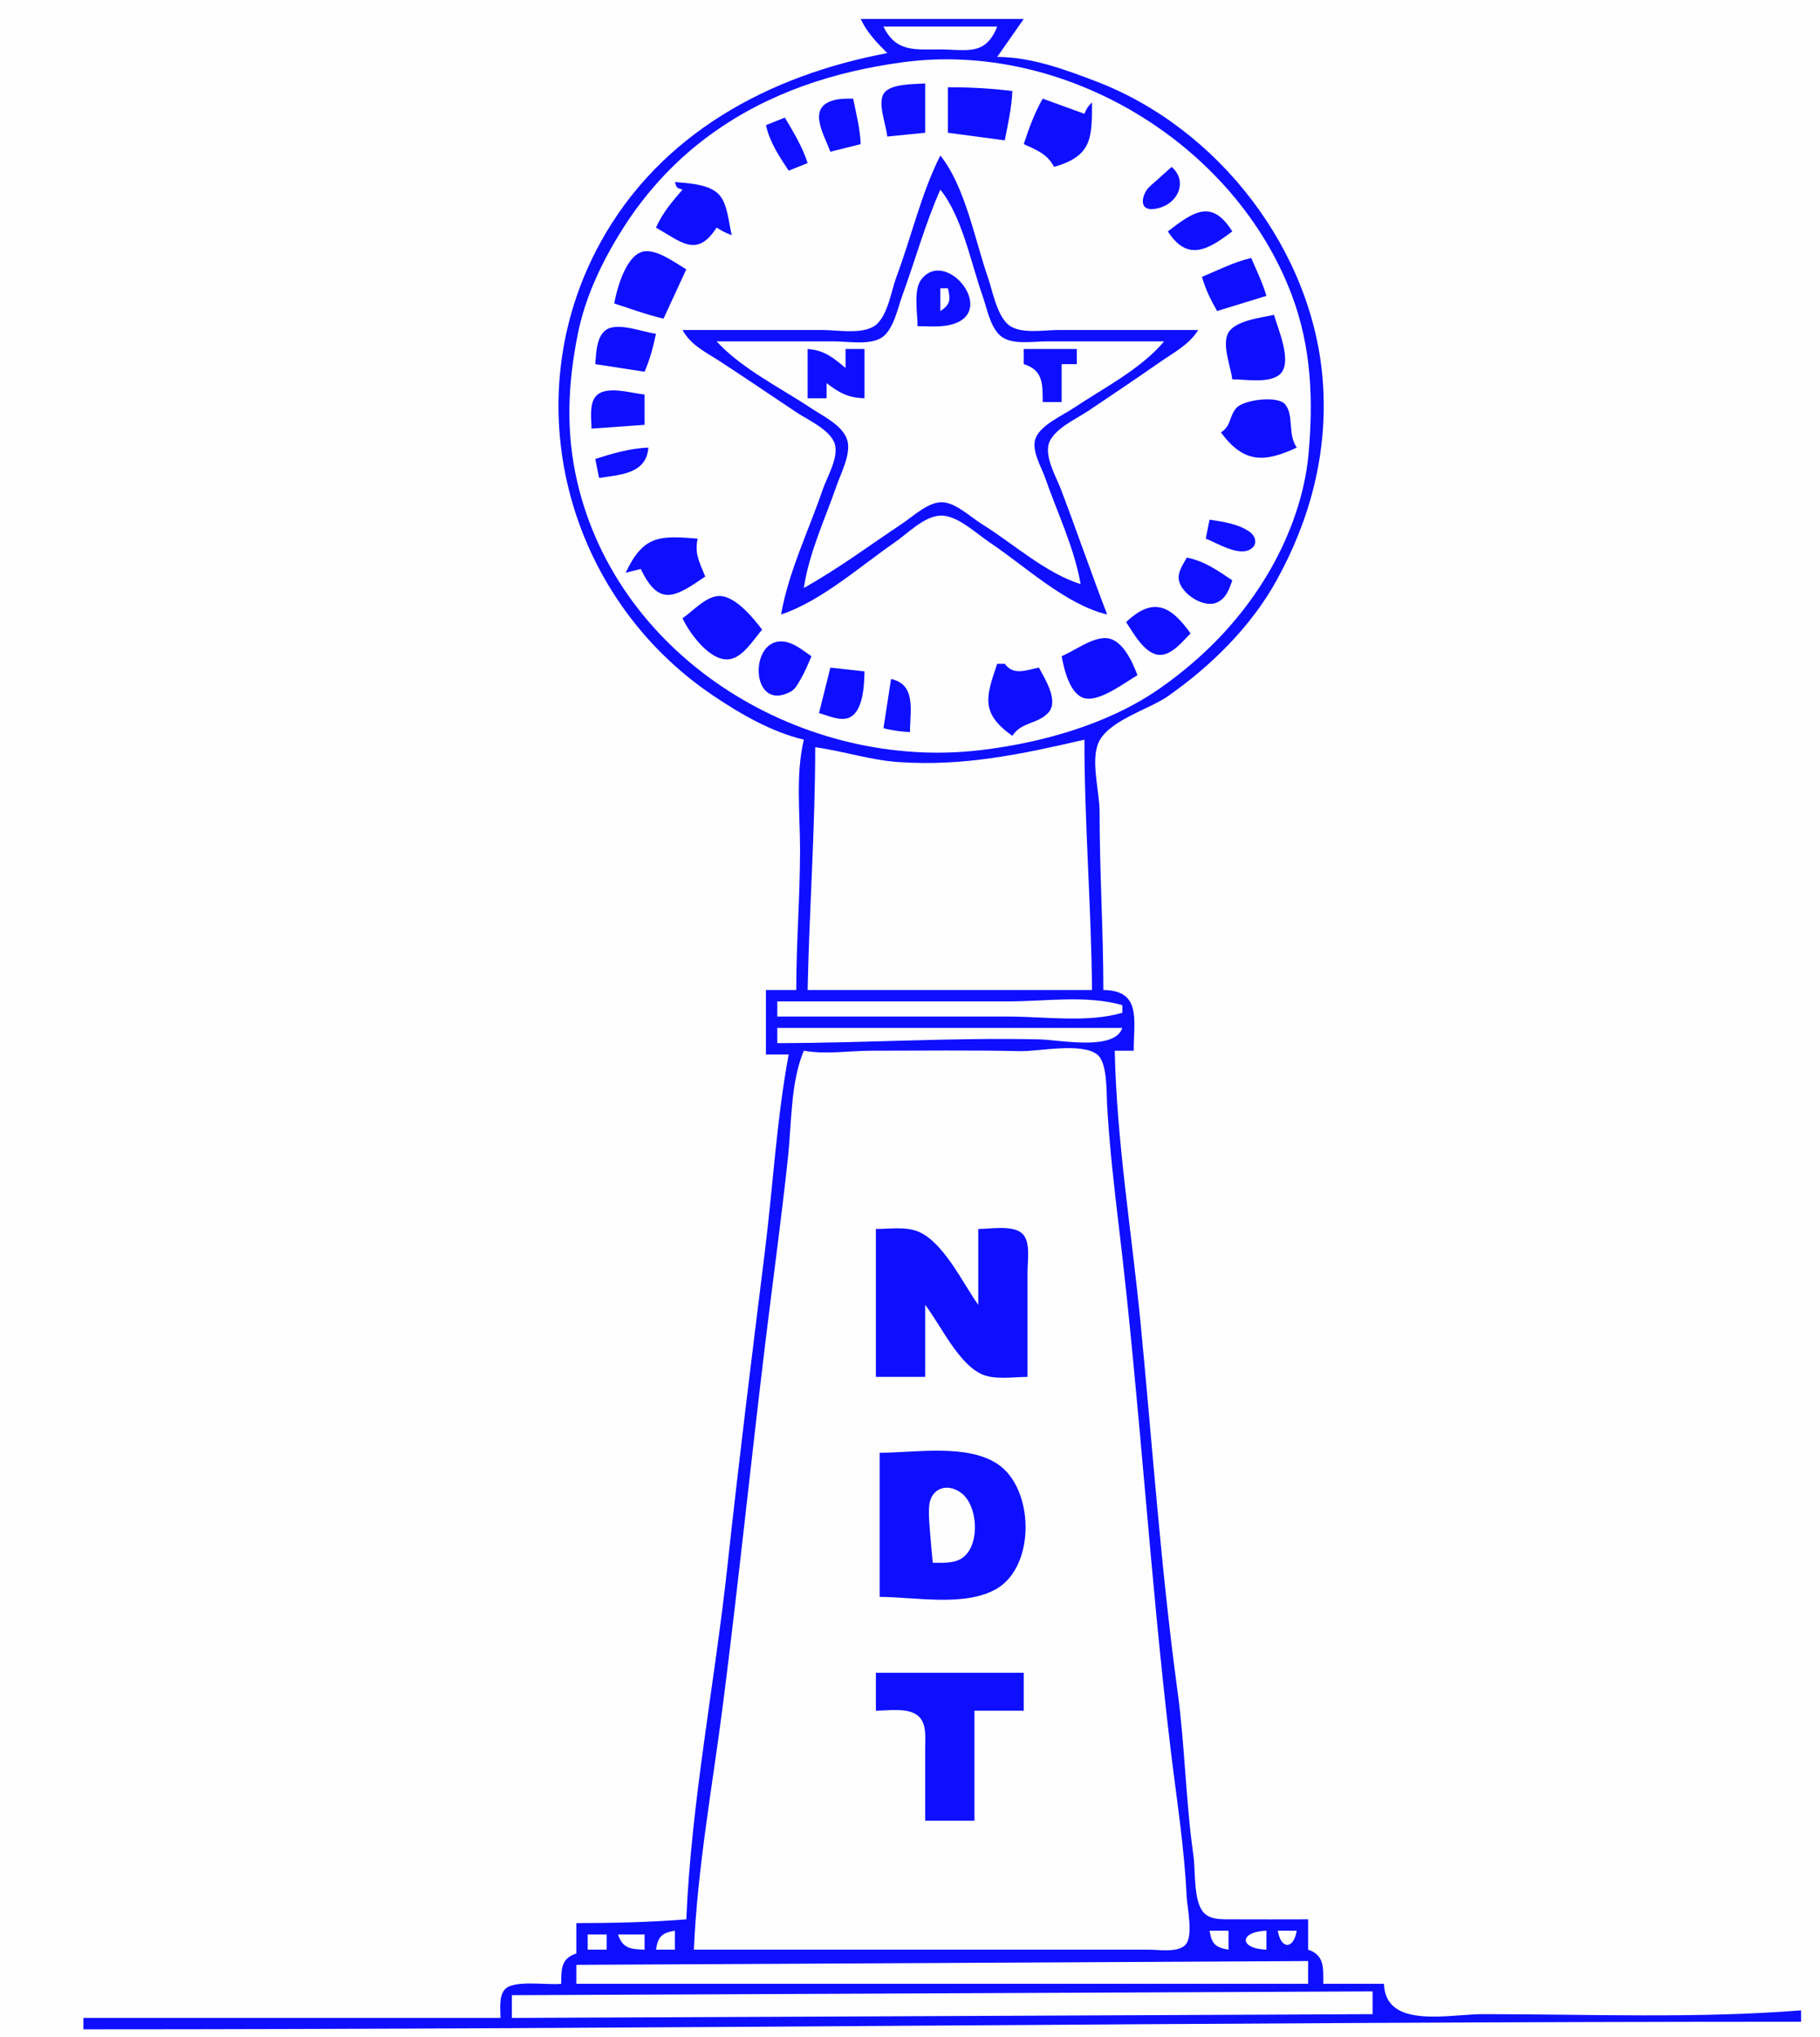 <?xml version="1.0" standalone="yes"?>
<svg xmlns="http://www.w3.org/2000/svg" width="480" height="537">
<path style="fill:#fefeff; stroke:none;" d="M0 0L0 537L480 537L480 0L0 0z"/>
<path style="fill:#0e0fff; stroke:none;" d="M227 5C228.691 8.63 231.189 11.158 234 14C202.794 19.88 174.134 35.194 158.312 64C135.658 105.245 149.089 157.065 188 183.329C195.228 188.207 203.463 192.972 212 195C209.804 204.222 211 214.559 211 224C211 236.38 210 248.668 210 261L202 261L202 278L208 278C204.818 295.142 203.864 312.714 201.714 330C198.273 357.652 194.845 385.297 191.834 413C188.482 443.849 182.332 474.979 181 506C171.291 506.766 161.763 507 152 507L152 515C147.954 516.343 148.047 519.065 148 523C144.461 523.438 135.278 521.796 133.028 524.604C131.528 526.475 132.008 529.775 132 532L22 532L22 535C173.011 535 323.997 533 475 533L475 530C447.186 532.195 418.928 531 391 531C382.213 531 365.392 535.03 365 523L349 523C348.985 518.85 349.387 515.456 345 514L345 506C338.334 506 331.666 506.045 325 505.999C322.274 505.98 318.756 506.271 317.028 503.682C314.752 500.274 315.306 493.047 314.729 489C312.698 474.747 312.516 460.254 310.575 446C306.197 413.855 303.957 381.291 300.83 349C298.521 325.149 294.495 300.96 294 277L299 277C299 268.96 301.117 261.12 291 261C290.99 245.38 290.001 229.69 290 214C290 208.755 287.689 200.933 289.604 196.055C291.967 190.037 302.958 187.092 308 183.56C319.374 175.593 329.921 165.241 336.688 153C345.571 136.931 350.174 119.43 348.91 101C346.528 66.239 321.398 33.759 289 21.424C280.592 18.223 272.081 15.075 263 15L270 5L227 5z"/>
<path style="fill:#fefeff; stroke:none;" d="M233 7C236.3 13.852 241.364 12.997 248 13.029C255.04 13.062 259.903 14.802 263 7L233 7M238 16.425C219.968 18.88 202.955 24.371 188 35.04C178.594 41.751 170.638 50.26 164.436 60C158.976 68.574 154.412 78.004 152.4 88C149.751 101.154 149.179 113.825 152.235 127C163.167 174.118 212.262 203.454 259 197.714C275.182 195.726 292.539 190.837 306 181.409C317.876 173.09 327.913 162.647 335.127 150C340.279 140.97 344.108 130.354 345.075 120C346.413 105.668 345.879 91.674 340.771 78C325.765 37.832 280.76 10.604 238 16.425z"/>
<path style="fill:#0e0fff; stroke:none;" d="M234 36L244 35L244 22C241.205 22.221 234.859 22.007 233.118 24.603C231.362 27.22 233.756 33.018 234 36M250 23L250 35L265 37C265.841 32.664 266.81 28.423 267 24C261.279 23.277 255.773 23 250 23M219 40L227 38C226.82 33.878 225.83 30.025 225 26C223.676 26.028 222.274 25.958 220.96 26.189C212.591 27.663 216.897 34.577 219 40M275 26C272.82 29.834 271.365 33.813 270 38C273.5 39.595 276.138 40.536 278 44C288.032 41.11 288 36.423 288 27C286.805 28.223 286.684 28.42 286 30L275 26M202 33C203.034 37.506 205.466 41.169 208 45L213 43C211.641 38.706 209.284 34.873 207 31L202 33M248 41C242.941 51.025 240.357 62.481 236.424 73C235.034 76.719 234.269 82.583 231.298 85.397C228.16 88.368 220.97 87 217 87L180 87C182.225 91.057 186.197 92.861 190 95.344C196.707 99.723 203.336 104.224 210 108.667C213.033 110.688 218.178 112.936 219.879 116.326C221.689 119.934 218.173 125.567 217.003 129C213.353 139.711 207.917 150.857 206 162C216.576 158.493 226.838 149.289 236 142.975C239.352 140.664 243.713 136.104 248 135.929C252.439 135.748 257.514 140.676 261 143C270.253 149.169 281.11 159.441 292 162C287.78 151.06 283.973 139.961 279.808 129C278.505 125.571 275.046 119.809 276.932 116.184C278.746 112.699 283.851 110.432 287 108.333C293.372 104.085 299.71 99.783 306 95.414C309.629 92.893 313.682 90.821 316 87L279 87C275.222 87 268.696 88.232 265.702 85.397C262.803 82.651 261.781 76.676 260.505 73C257.103 63.202 254.515 49.072 248 41M309 44L304.975 47.62C304.118 48.407 303.024 49.182 302.375 50.167C301.074 52.142 300.614 55.405 304.063 55.118C310.269 54.602 313.688 48.06 309 44M178 48C178.545 49.635 178.365 49.455 180 50C177.253 53.156 174.706 56.172 173 60C179.784 63.86 183.798 68.041 189 60C190.517 60.957 191.339 61.387 193 62C192.172 58.801 191.98 54.2 189.86 51.564C187.431 48.543 181.557 48.291 178 48z"/>
<path style="fill:#fefeff; stroke:none;" d="M248 50C243.983 59.061 241.345 68.699 237.947 78C236.745 81.289 235.667 86.922 232.581 88.972C229.423 91.07 223.61 90 220 90L189 90C195.638 97.243 205.839 102.223 214 107.667C217.145 109.765 222.273 112.137 223.454 116.04C224.533 119.603 221.806 124.674 220.656 128C217.613 136.796 213.364 145.761 212 155C221.005 149.987 229.425 143.717 238 138C240.953 136.031 245.18 131.943 249 132.444C252.486 132.902 256.084 136.379 259 138.192C267.323 143.366 275.625 151.013 285 154C283.364 144.494 278.818 135.108 275.656 126C274.628 123.039 271.79 118.484 273.213 115.326C274.744 111.928 280.043 109.641 283 107.667C290.802 102.456 301.019 97.237 307 90L276 90C272.403 90 266.566 91.082 263.699 88.397C261.074 85.936 260.299 81.265 259.142 78C256.068 69.325 253.784 57.166 248 50z"/>
<path style="fill:#0e0fff; stroke:none;" d="M308 61C313.166 68.99 318.455 65.99 325 61C319.584 52.45 314.923 55.679 308 61M162 80C166.319 81.405 170.572 82.976 175 84L181 71C178.102 69.309 173.623 65.91 170.105 66.241C165.217 66.701 162.699 76.08 162 80M317 73C317.939 76.26 319.296 79.068 321 82L334 78C332.996 74.516 331.39 71.343 330 68C325.401 69.093 321.341 71.195 317 73M242 86C244.607 86 247.412 86.257 249.985 85.772C263.9 83.147 249.795 65.061 243.028 73.603C240.821 76.389 242 82.643 242 86z"/>
<path style="fill:#fefeff; stroke:none;" d="M248 76L248 82C250.669 80.268 250.71 79.058 250 76L248 76z"/>
<path style="fill:#0e0fff; stroke:none;" d="M325 100C328.449 100 334.523 101.113 337.396 98.821C341.124 95.846 337.03 86.656 336 83C332.589 83.782 325.106 84.517 323.693 88.278C322.465 91.547 324.565 96.631 325 100M157 96L170 98C171.403 94.74 172.281 91.475 173 88C169.543 87.554 162.786 84.78 159.728 87.042C157.266 88.863 157.224 93.264 157 96M213 92L213 105L218 105L218 101C221.368 103.602 223.694 104.86 228 105L228 92L223 92L223 97C219.667 94.249 217.424 92.334 213 92M270 92L270 96C275.098 97.547 274.983 101.217 275 106L280 106L280 96L284 96L284 92L270 92M156 113L170 112L170 104C166.567 103.729 159.59 101.373 157.028 104.603C155.379 106.682 156.002 110.529 156 113M322 114C328.007 122.155 333.43 122.008 342 118C339.551 114.476 341.296 109.509 338.968 106.618C337.021 104.2 327.87 105.376 326.023 107.603C324.068 109.959 324.803 112.186 322 114M157 121L158 126C163.857 125.139 170.467 124.847 171 118C166.097 118.214 161.652 119.512 157 121M319 137L318 142C321.015 143.17 326.451 146.639 329.663 144.873C331.714 143.745 331.304 141.505 329.663 140.277C326.849 138.171 322.383 137.5 319 137M165 151L169 150C173.839 160.162 178.113 157.381 186 152C184.532 148.336 183.105 145.967 184 142C173.996 141.21 169.719 141.026 165 151M313 147C312.065 148.737 310.53 150.808 310.903 152.914C311.541 156.52 317.396 160.375 320.891 158.865C323.378 157.791 324.201 155.321 325 153C321.141 150.399 317.618 147.893 313 147M180 163C181.837 166.936 187.703 175.15 192.985 173.669C196.308 172.738 198.848 168.462 201 166C198.589 162.847 193.512 156.482 189 157.176C185.744 157.677 182.642 161.195 180 163M297 164C298.895 166.864 302.018 172.698 306.015 172.654C309.176 172.619 311.955 168.994 314 167C308.62 159.427 304.018 157.391 297 164M280 173C280.599 176.36 282.173 183.286 286.213 184.122C290.182 184.943 296.692 179.931 300 178C298.708 174.642 296.103 168.625 291.91 168.241C288.169 167.898 283.382 171.592 280 173M214 173C212.159 171.766 210.154 170.076 207.999 169.421C197.352 166.186 197.343 188.473 208.61 182.292C209.791 181.643 210.554 180.091 211.201 178.985C212.315 177.077 213.154 175.032 214 173M263 175C260.027 183.735 258.52 187.972 267 194C269.32 190.316 273.518 190.955 276.381 188.005C279.401 184.894 275.596 178.998 274 176C270.51 176.708 267.309 178.158 265 175L263 175M219 176L216 188C218.242 188.591 221.378 190.117 223.698 189.292C227.737 187.857 227.919 180.47 228 177L219 176M235 179L233 192C235.377 192.572 237.558 192.89 240 193C240 187.413 241.722 180.467 235 179z"/>
<path style="fill:#fefeff; stroke:none;" d="M215 197C215 218.293 213.439 239.721 213 261L288 261C287.818 239.006 286 217.058 286 195C269.429 198.834 254.21 202.089 237 200.91C229.455 200.394 222.42 198 215 197M205 264L205 268L266 268C275.489 268 286.877 269.697 296 267L296 265C286.877 262.303 275.489 264 266 264L205 264M205 271L205 275C227.951 275 251.116 273.492 274 274.015C279.61 274.143 293.942 277.139 296 271L205 271M212 277C208.494 285.309 208.793 296.051 207.834 305C206.084 321.335 203.824 337.681 201.845 354C198.008 385.643 194.75 417.381 190.715 449C187.977 470.451 183.927 492.399 183 514L278 514L303 514C305.646 514 310.173 514.792 312.382 512.972C314.965 510.843 313.098 503.033 312.961 500C312.375 487.094 310.249 473.834 308.715 461C303.266 415.444 300.606 369.555 295.155 324C293.845 313.049 292.577 302.007 291.965 291C291.788 287.832 292.077 280.15 289.397 278.028C285.263 274.756 274.037 277.231 269 277.116C256.008 276.819 242.996 276.999 230 277C223.954 277 217.969 278.059 212 277z"/>
<path style="fill:#0e0fff; stroke:none;" d="M231 324L231 363L244 363L244 344C248.07 349.281 252.834 359.779 259.174 362.397C262.58 363.803 267.376 363 271 363L271 335C271 332.197 271.918 327.025 269.397 325.028C266.777 322.953 261.145 324 258 324L258 344C253.914 338.295 248.751 327.226 241.961 324.603C238.708 323.347 234.429 324 231 324M232 383L232 421C241.245 421.001 254.703 423.744 262.985 418.772C273.191 412.643 272.763 392.248 262.985 385.89C254.824 380.584 241.277 383 232 383z"/>
<path style="fill:#fefeff; stroke:none;" d="M246 412C248.235 411.98 250.77 412.187 252.868 411.258C258.632 408.706 258.171 397.306 253.697 393.742C249.94 390.75 245.467 392.296 245.059 397.019C244.889 398.997 245.065 401.027 245.211 403C245.433 406.003 245.725 409.001 246 412z"/>
<path style="fill:#0e0fff; stroke:none;" d="M231 441L231 451C234.323 451 239.812 450.019 242.397 452.603C244.467 454.674 243.995 458.341 244 461L244 480L257 480L257 451L270 451L270 441L231 441z"/>
<path style="fill:#fefeff; stroke:none;" d="M173 514L178 514L178 509C174.526 509.577 173.577 510.526 173 514M319 509C319.577 512.474 320.526 513.423 324 514L324 509L319 509M334 514L334 509C326.749 509.238 326.749 513.762 334 514M337 509C337.832 513.992 341.168 513.992 342 509L337 509M155 510L155 514L160 514L160 510L155 510M163 510C164.223 513.687 166.308 513.88 170 514L170 510L163 510M152 518L152 523L345 523L345 517L152 518M135 526L135 532L362 531L362 525L135 526z"/>
</svg>
